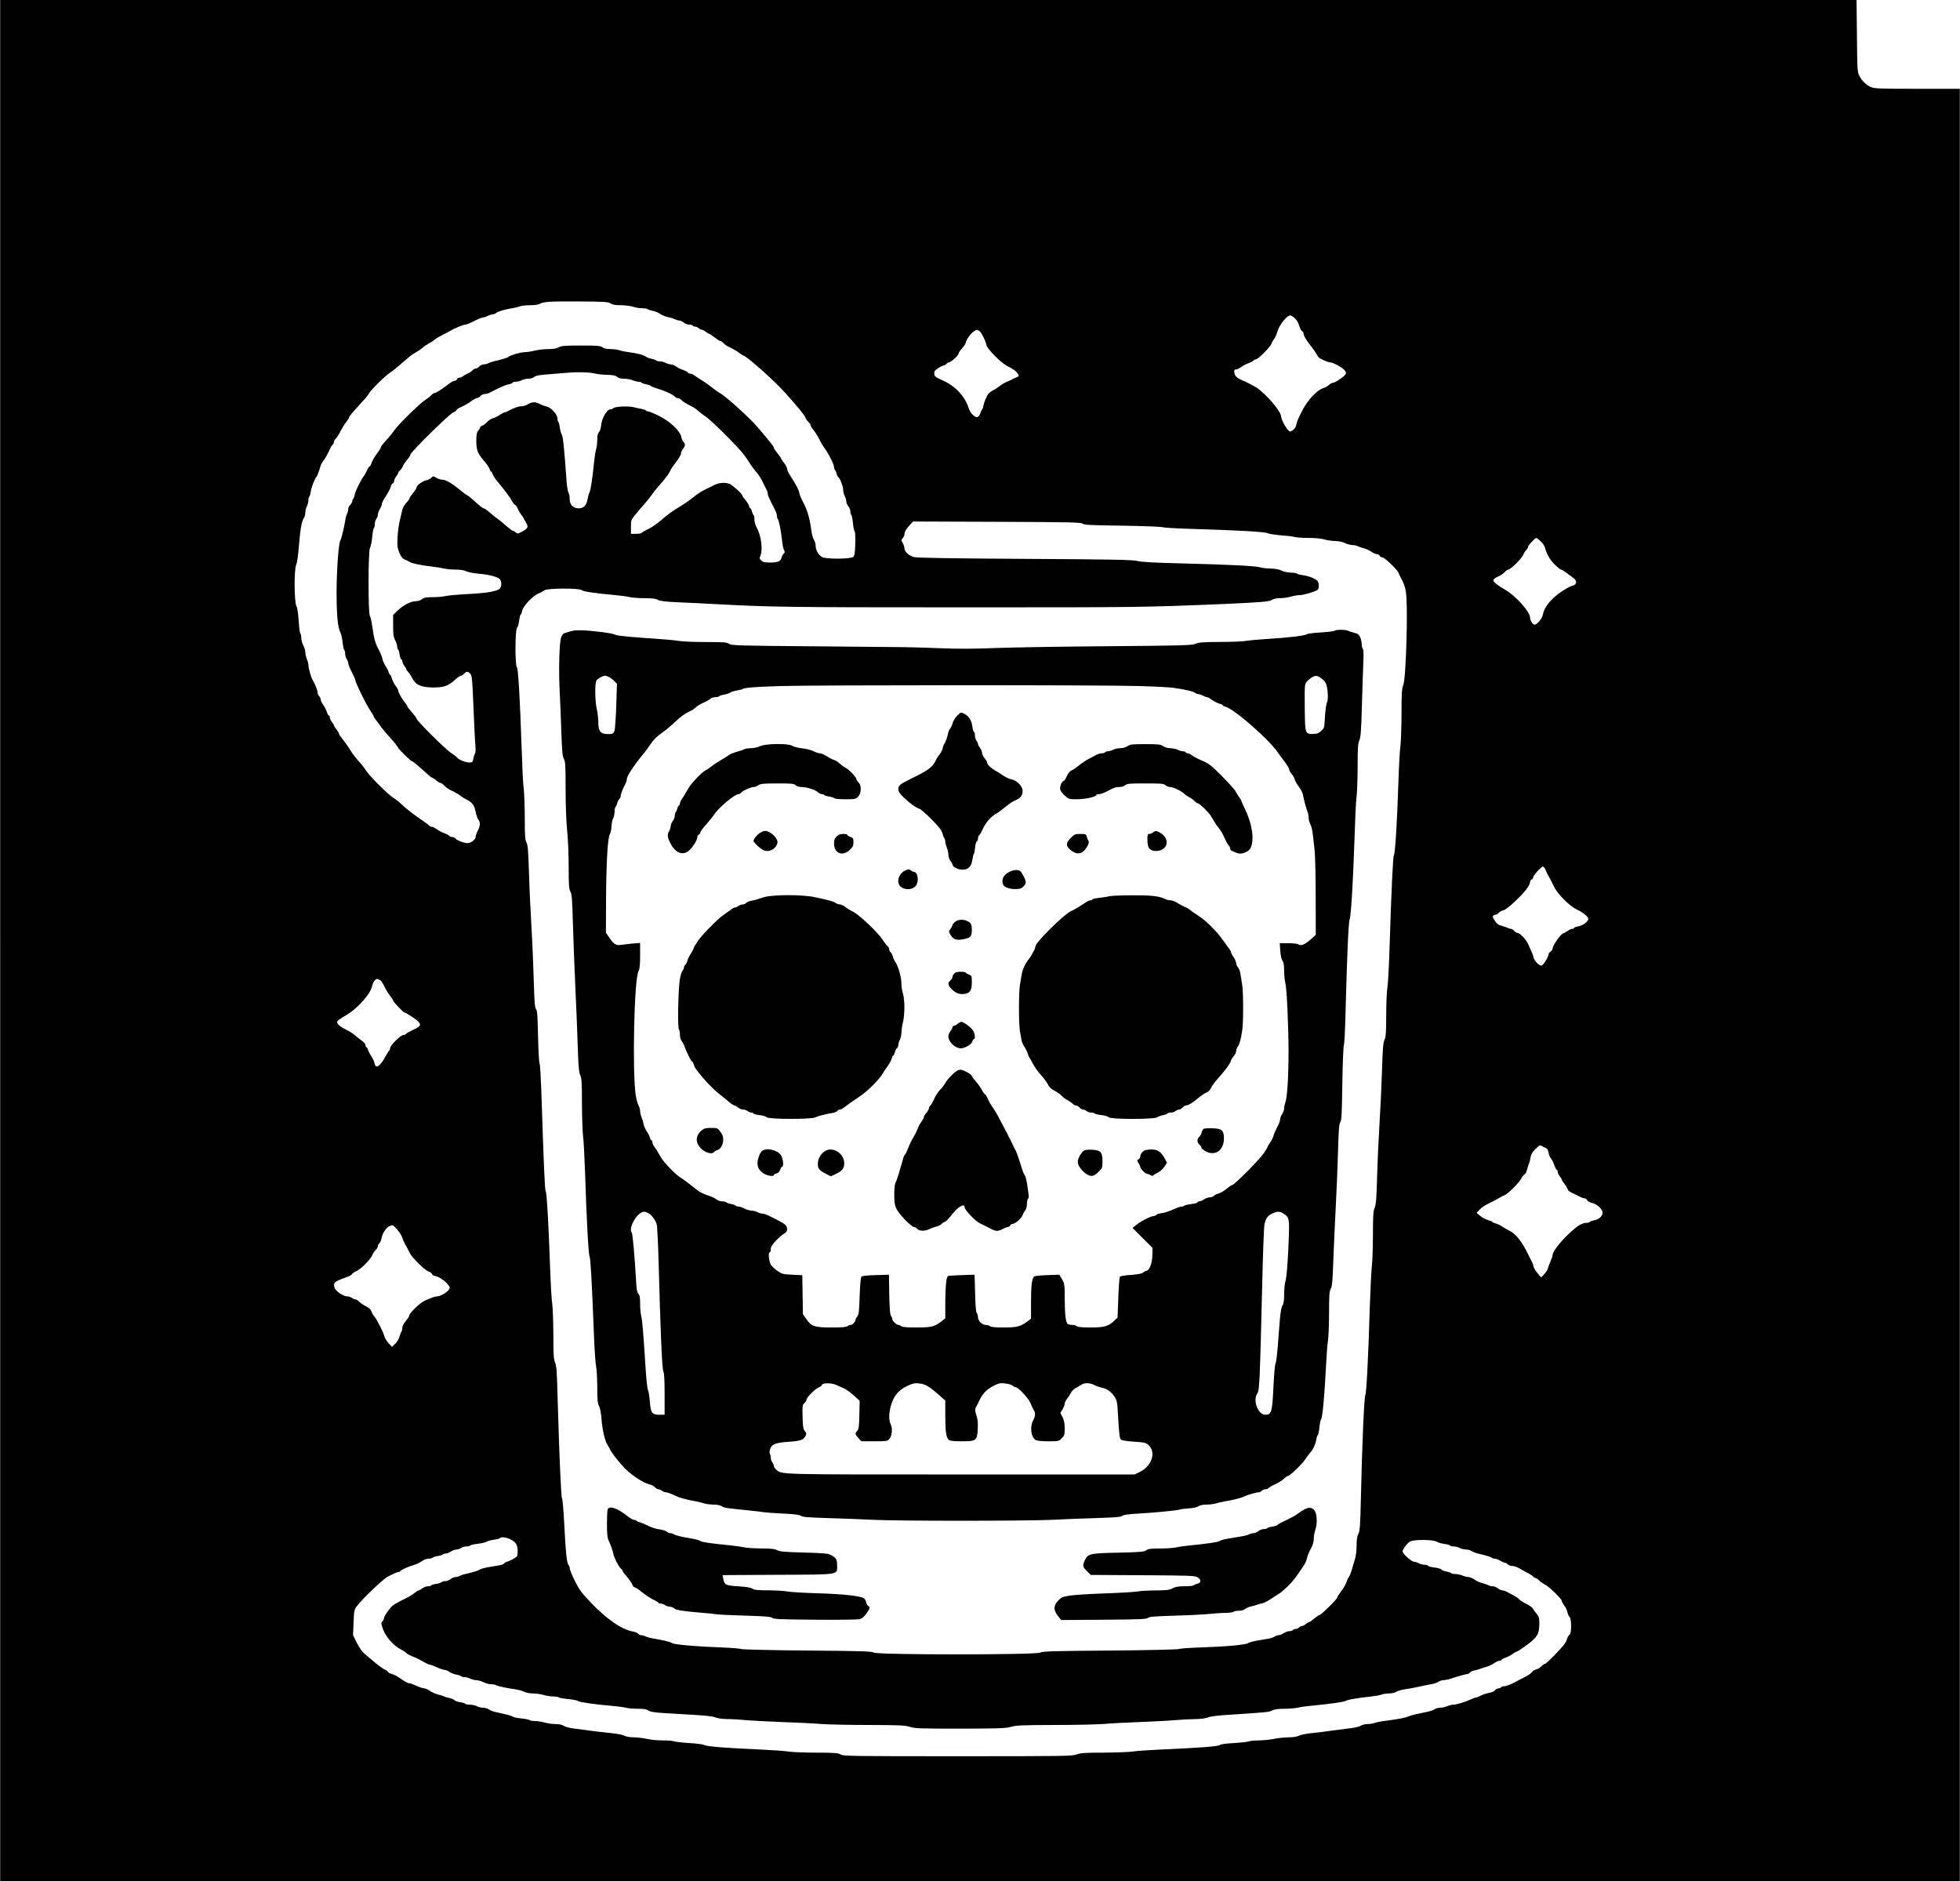 <?xml version="1.0" encoding="UTF-8" standalone="yes"?>
<svg version="1.0" xmlns="http://www.w3.org/2000/svg" width="1440pt" height="1382pt" viewBox="0 0 1920 1843" preserveAspectRatio="xMidYMid meet">
  <g transform="translate(0,1843) scale(0.1,-0.1)" fill="#000000" stroke="none">
    <path d="M0 9215 l0 -9215 9600 0 9600 0 0 8780 0 8780 -415 0 c-353 0 -421 2
-453 16 -47 19 -88 58 -115 109 -21 38 -22 55 -25 393 l-4 352 -9094 0 -9094
0 0 -9215z m5980 6243 c18 -13 44 -18 101 -18 42 0 95 -7 119 -15 23 -8 64
-15 91 -15 26 0 50 -4 53 -9 3 -4 23 -11 45 -15 22 -3 57 -17 77 -31 20 -13
52 -27 73 -31 20 -3 50 -12 68 -20 17 -8 39 -14 48 -14 9 0 28 -9 42 -20 14
-11 38 -20 54 -20 15 0 31 -4 34 -10 3 -5 15 -10 25 -10 10 0 25 -7 34 -15 8
-8 21 -15 29 -15 8 0 26 -9 40 -20 14 -11 29 -20 34 -20 4 0 28 -16 52 -35 24
-19 49 -35 56 -35 6 0 20 -9 31 -21 10 -11 32 -27 49 -35 57 -28 90 -47 108
-63 11 -9 30 -20 43 -26 46 -19 301 -247 403 -361 132 -147 186 -213 198 -241
6 -15 21 -37 32 -47 12 -11 21 -25 21 -32 0 -7 13 -28 28 -46 16 -18 39 -55
53 -83 13 -27 35 -66 49 -85 43 -57 100 -169 100 -195 0 -13 4 -26 9 -30 5 -3
12 -19 16 -35 4 -16 12 -33 19 -37 16 -11 46 -92 46 -128 1 -17 7 -41 15 -55
8 -14 14 -37 15 -51 0 -14 9 -36 20 -49 11 -13 20 -36 20 -51 0 -15 4 -30 9
-33 4 -3 12 -38 16 -78 3 -40 11 -78 17 -85 6 -7 8 -58 6 -122 -2 -85 -7 -114
-19 -126 -23 -23 -277 -24 -310 -1 -34 24 -59 68 -59 106 0 20 -7 46 -16 59
-9 13 -20 51 -25 85 -16 123 -39 205 -79 280 -22 42 -40 85 -40 95 0 21 -37
93 -86 166 -19 29 -34 61 -34 72 0 11 -13 37 -30 58 -16 21 -30 41 -30 45 0 5
-16 27 -35 50 -19 23 -35 47 -35 54 0 12 -32 52 -158 200 -80 94 -316 307
-372 336 -14 7 -48 32 -76 54 -29 23 -65 49 -80 58 -41 25 -65 40 -93 61 -13
9 -32 17 -42 17 -11 0 -19 4 -19 9 0 5 -20 16 -45 25 -25 8 -57 24 -72 35 -14
12 -37 21 -52 21 -14 1 -37 7 -51 15 -14 8 -39 14 -57 15 -17 0 -34 4 -37 9
-3 5 -23 12 -43 16 -21 4 -45 12 -53 19 -20 17 -91 36 -170 46 -36 4 -78 13
-93 19 -16 6 -54 11 -85 11 -39 0 -66 6 -82 18 -22 15 -50 17 -210 17 -157 0
-190 -3 -217 -17 -22 -13 -54 -18 -105 -18 -41 0 -100 -7 -131 -15 -32 -8 -77
-15 -100 -15 -42 -1 -134 -28 -159 -47 -13 -10 -69 -27 -138 -42 -19 -4 -45
-13 -57 -19 -12 -7 -33 -12 -46 -12 -13 0 -32 -9 -42 -20 -10 -11 -26 -20 -35
-20 -9 0 -25 -9 -35 -20 -10 -11 -27 -22 -39 -26 -11 -4 -32 -15 -45 -25 -13
-11 -32 -19 -41 -19 -10 0 -20 -7 -24 -15 -3 -8 -13 -15 -22 -15 -10 0 -33
-12 -53 -27 -71 -55 -131 -93 -144 -93 -8 0 -22 -10 -33 -21 -10 -12 -37 -33
-59 -47 -53 -33 -266 -243 -301 -295 -16 -23 -52 -68 -81 -99 -29 -31 -53 -62
-53 -69 0 -7 -17 -35 -39 -63 -21 -28 -44 -68 -51 -88 -6 -21 -16 -38 -21 -38
-5 0 -16 -17 -24 -37 -9 -21 -22 -44 -29 -53 -26 -29 -85 -148 -92 -184 -3
-20 -10 -39 -15 -42 -5 -3 -9 -13 -9 -23 0 -10 -9 -26 -20 -36 -11 -10 -20
-29 -20 -42 0 -13 -5 -34 -11 -45 -6 -11 -15 -44 -19 -72 -13 -76 -36 -171
-46 -187 -18 -29 -37 -282 -38 -504 0 -232 11 -354 39 -405 7 -14 16 -55 20
-93 4 -37 11 -70 16 -73 5 -3 9 -20 9 -38 0 -18 7 -41 15 -52 8 -10 15 -29 15
-41 0 -12 16 -52 35 -87 19 -36 35 -72 35 -80 0 -23 105 -237 145 -295 19 -28
35 -55 35 -60 0 -6 13 -25 28 -43 15 -18 35 -45 44 -59 9 -14 45 -57 81 -97
36 -39 73 -84 81 -100 16 -30 131 -142 146 -142 6 0 49 -36 97 -80 48 -44 91
-80 96 -80 5 0 22 -11 39 -25 16 -14 35 -25 42 -25 7 0 23 -12 37 -26 13 -15
42 -35 64 -46 51 -24 78 -40 100 -58 10 -8 36 -24 58 -35 53 -26 74 -57 87
-124 6 -30 17 -62 25 -71 21 -23 19 -63 -5 -107 -11 -21 -20 -46 -20 -56 0
-30 -45 -67 -82 -67 -35 0 -111 31 -122 49 -4 6 -16 11 -26 11 -10 0 -25 6
-32 13 -7 8 -30 19 -49 26 -20 6 -51 23 -69 36 -19 14 -42 25 -51 25 -10 0
-21 5 -24 10 -4 6 -30 26 -58 45 -95 65 -162 116 -207 159 -25 24 -63 55 -85
68 -54 34 -238 216 -271 270 -15 24 -47 66 -73 93 -25 28 -54 64 -64 80 -27
46 -59 92 -94 136 -18 23 -33 45 -33 51 0 5 -11 24 -25 42 -14 18 -25 36 -25
40 0 4 -9 19 -20 33 -11 14 -20 34 -20 44 0 11 -4 19 -9 19 -5 0 -15 17 -21
38 -7 20 -23 51 -36 69 -13 17 -24 40 -24 51 0 11 -7 25 -15 32 -8 7 -15 23
-15 35 0 22 -27 89 -49 125 -15 23 -41 116 -41 143 0 14 -7 41 -15 60 -8 20
-15 50 -15 67 0 16 -9 47 -20 67 -11 21 -20 54 -20 75 0 20 -4 39 -9 42 -5 3
-12 59 -16 123 -5 76 -13 129 -23 148 -21 40 -23 354 -2 400 8 17 20 95 26
175 15 181 28 253 48 282 9 12 16 38 16 58 1 19 7 46 15 60 8 14 14 39 15 57
0 17 4 34 9 37 4 3 11 27 15 53 5 41 39 126 56 143 8 8 31 72 37 100 3 14 18
41 33 60 15 20 38 59 50 88 12 28 28 57 36 63 8 6 14 19 14 29 0 9 9 25 19 34
11 10 31 42 45 71 15 29 40 70 56 90 17 21 30 43 30 49 0 7 43 58 95 114 52
56 95 106 95 111 0 18 151 170 203 205 29 19 86 65 128 103 42 37 91 77 110
88 18 11 41 25 51 31 10 6 29 20 41 31 12 12 38 28 57 38 19 10 45 26 56 37
12 11 48 32 80 48 33 16 66 34 74 39 33 21 130 61 148 61 11 0 49 16 86 35 37
19 76 35 86 35 10 0 31 7 46 15 16 8 38 15 48 15 11 0 27 6 35 14 18 15 81 34
156 46 28 4 63 13 78 19 16 6 60 11 98 11 39 0 80 5 92 12 43 23 95 26 382 25
258 -2 293 -4 315 -19z m6707 -148 c18 -17 35 -49 42 -74 6 -24 18 -46 26 -50
8 -3 15 -13 15 -23 0 -22 29 -71 79 -132 20 -25 43 -59 51 -75 8 -16 22 -33
30 -37 45 -23 85 -39 101 -39 26 0 111 -45 138 -74 16 -17 20 -29 14 -41 -13
-23 -103 -85 -125 -85 -10 0 -28 -10 -39 -21 -12 -12 -36 -25 -55 -31 -55 -15
-143 -105 -195 -199 -47 -87 -63 -125 -73 -170 -3 -15 -17 -34 -32 -44 -24
-16 -27 -16 -44 0 -25 23 -70 109 -70 135 0 51 -155 230 -246 286 -39 23 -106
57 -134 68 -49 19 -75 44 -78 74 -3 26 0 32 15 32 11 0 34 11 53 25 18 13 49
30 69 36 19 7 42 18 49 26 7 7 20 13 27 13 19 0 141 123 150 151 4 13 16 35
27 48 10 13 26 49 34 79 18 60 92 152 123 152 10 0 31 -14 48 -30z m-3096
-121 c20 -10 62 -92 73 -142 8 -36 137 -167 195 -198 78 -42 86 -48 104 -70
23 -29 22 -35 -10 -48 -16 -6 -35 -15 -43 -20 -8 -5 -30 -15 -49 -22 -18 -7
-47 -24 -64 -38 -17 -14 -49 -35 -71 -46 -24 -12 -47 -32 -55 -50 -8 -16 -17
-37 -21 -45 -4 -9 -11 -31 -15 -50 -4 -19 -10 -37 -14 -40 -3 -3 -11 -18 -16
-34 -17 -48 -39 -55 -74 -22 -17 16 -35 45 -41 65 -37 118 -130 218 -255 274
-71 32 -80 39 -83 64 -2 24 4 33 38 56 23 15 48 27 55 27 7 0 18 7 25 15 7 8
19 15 26 15 19 0 94 69 94 86 0 8 16 31 35 53 19 21 35 45 35 53 0 23 50 93
79 111 31 20 28 19 52 6z m-3761 -419 c19 -5 71 -11 116 -12 61 -2 85 -7 98
-20 12 -12 33 -18 67 -18 27 0 66 -7 86 -15 19 -8 46 -15 59 -15 12 0 25 -4
28 -9 4 -5 24 -12 46 -16 22 -4 42 -11 45 -16 4 -5 31 -16 61 -25 71 -20 158
-60 174 -79 7 -8 20 -15 30 -15 10 0 23 -7 31 -16 11 -14 43 -34 118 -73 14
-7 40 -26 56 -41 17 -15 50 -41 75 -57 25 -17 114 -100 197 -184 139 -140 175
-183 238 -284 11 -18 35 -49 54 -70 19 -22 45 -62 58 -89 13 -28 30 -62 38
-76 8 -14 15 -33 15 -43 0 -9 4 -25 9 -35 5 -9 12 -24 15 -32 3 -8 10 -22 14
-30 35 -63 52 -102 52 -122 0 -13 4 -28 9 -33 11 -12 30 -107 41 -206 4 -42
13 -86 20 -98 9 -18 9 -25 -3 -34 -8 -7 -17 -24 -21 -39 -9 -38 -36 -49 -113
-49 -53 0 -70 4 -86 20 -18 17 -19 24 -9 46 26 56 8 199 -34 272 -14 25 -24
58 -24 82 0 22 -4 42 -9 46 -5 3 -12 19 -16 35 -4 17 -10 30 -15 30 -4 0 -11
11 -14 25 -3 13 -20 40 -36 59 -17 18 -30 38 -30 43 0 16 -96 102 -125 113
-44 17 -107 11 -155 -15 -25 -13 -67 -34 -95 -47 -27 -14 -71 -42 -97 -64 -25
-21 -68 -52 -94 -69 -99 -62 -113 -70 -140 -90 -16 -11 -58 -45 -94 -76 -36
-31 -91 -69 -122 -83 -32 -15 -60 -31 -63 -37 -4 -5 -28 -9 -56 -9 l-49 0 0
68 c0 65 1 68 49 127 27 33 69 83 94 110 24 28 52 64 63 80 10 17 50 66 89
110 39 44 78 95 85 114 8 19 36 61 62 94 26 33 48 70 48 82 0 12 9 34 20 48
24 30 25 50 5 67 -8 7 -17 28 -21 47 -11 61 -109 154 -218 208 -50 25 -99 45
-108 45 -9 0 -19 4 -22 9 -3 5 -20 11 -38 14 -18 3 -53 10 -78 17 -52 14 -186
8 -203 -9 -6 -6 -18 -11 -27 -11 -36 0 -86 -87 -93 -162 -2 -26 -12 -54 -21
-63 -11 -11 -16 -34 -16 -73 0 -32 -5 -73 -11 -92 -6 -19 -15 -75 -20 -125
-15 -156 -34 -279 -45 -300 -7 -11 -15 -40 -19 -65 -10 -61 -38 -90 -87 -90
-54 0 -88 35 -88 90 0 23 -5 51 -12 63 -7 12 -16 69 -20 127 -19 283 -34 428
-45 441 -6 8 -15 38 -19 67 -4 29 -11 55 -15 58 -5 3 -9 18 -9 35 0 38 -60
105 -103 115 -18 4 -48 15 -67 25 -45 24 -77 24 -118 -1 -18 -11 -46 -20 -63
-20 -30 0 -73 -15 -131 -46 -14 -8 -31 -14 -37 -14 -5 0 -27 -12 -48 -26 -21
-14 -50 -28 -65 -31 -14 -3 -41 -20 -59 -39 -18 -19 -39 -34 -46 -34 -8 0 -16
-8 -20 -17 -3 -10 -13 -26 -22 -37 -12 -13 -16 -39 -16 -100 1 -90 13 -120 87
-205 21 -24 41 -55 44 -68 4 -13 10 -23 14 -23 4 0 10 -10 14 -23 3 -12 24
-46 48 -74 82 -100 126 -158 142 -191 9 -18 23 -35 31 -38 7 -3 19 -20 26 -37
7 -18 20 -41 29 -52 10 -11 25 -33 33 -50 9 -16 21 -40 28 -52 15 -28 2 -46
-54 -74 -35 -19 -40 -19 -56 -5 -10 9 -22 16 -28 16 -6 0 -35 22 -65 48 -29
27 -69 59 -88 72 -19 13 -54 41 -77 62 -24 21 -48 38 -56 38 -7 0 -45 29 -84
65 -39 36 -75 65 -80 65 -4 0 -34 22 -65 48 -80 66 -141 102 -174 102 -16 0
-43 9 -61 19 -30 19 -32 19 -48 1 -9 -10 -30 -21 -47 -24 -37 -7 -98 -51 -98
-71 0 -7 -16 -32 -35 -55 -19 -23 -35 -47 -35 -53 0 -6 -14 -26 -31 -43 -17
-18 -35 -50 -40 -71 -4 -21 -16 -69 -25 -108 -9 -38 -19 -112 -21 -163 -4 -80
-1 -101 18 -147 17 -41 30 -57 53 -66 17 -7 37 -17 45 -23 18 -14 113 -34 216
-46 44 -5 98 -13 120 -19 22 -6 74 -11 115 -11 49 0 85 -6 105 -16 17 -9 70
-20 120 -24 108 -9 194 -32 212 -56 17 -23 17 -65 0 -88 -20 -28 -130 -47
-322 -56 -93 -5 -188 -14 -210 -19 -22 -6 -78 -11 -123 -11 -68 0 -89 -4 -109
-20 -15 -12 -41 -20 -63 -20 -47 0 -123 -40 -177 -93 l-43 -41 0 -106 c0 -86
4 -112 20 -143 11 -20 20 -48 20 -61 0 -14 4 -27 9 -30 5 -3 12 -26 15 -51 4
-25 11 -45 17 -45 5 0 9 -8 9 -19 0 -10 9 -30 20 -44 11 -14 20 -30 20 -35 0
-5 7 -15 16 -23 8 -7 27 -35 40 -61 35 -69 87 -92 209 -93 104 0 145 15 212
76 24 22 49 39 56 39 8 0 22 9 32 20 23 25 37 25 61 -1 17 -19 20 -50 31 -328
7 -168 15 -337 19 -374 3 -38 2 -73 -4 -80 -5 -7 -12 -29 -16 -49 -6 -35 -9
-38 -42 -38 -35 0 -107 30 -119 50 -3 6 -30 25 -58 44 -54 35 -337 316 -337
335 0 5 -20 33 -45 61 -25 28 -45 55 -45 60 0 4 -12 23 -26 40 -29 34 -64 97
-64 115 0 6 -11 27 -25 45 -14 19 -31 52 -37 72 -6 21 -14 38 -18 38 -5 0 -11
11 -14 25 -3 13 -17 41 -31 61 -13 20 -28 52 -31 73 -4 20 -20 59 -35 86 -33
59 -47 109 -63 225 -6 47 -17 95 -24 107 -18 33 -17 641 2 668 7 11 17 57 21
103 4 45 11 85 16 88 5 3 9 20 9 38 0 18 7 41 15 52 8 10 15 29 15 41 0 13 9
37 20 55 11 18 20 41 20 52 0 10 18 46 41 79 22 34 43 74 46 89 3 14 11 29 19
32 8 3 14 14 14 24 0 11 9 31 20 45 11 14 20 29 20 35 0 5 9 17 20 27 11 10
22 27 26 39 4 11 22 39 40 60 19 22 34 46 34 54 0 21 380 396 418 411 17 7 32
18 32 23 0 5 19 18 43 29 49 23 71 36 114 67 17 12 38 22 45 22 8 0 23 9 33
20 10 11 29 20 43 20 13 0 36 6 50 14 97 50 154 76 186 81 20 4 36 11 36 16 0
5 15 9 33 9 17 1 43 7 57 15 14 8 43 14 64 15 23 0 47 7 58 17 15 13 49 19
141 26 67 5 156 12 197 16 88 8 211 4 260 -9z m4775 -1470 c15 -13 80 -16 394
-20 207 -3 382 -10 390 -15 8 -4 130 -12 270 -16 474 -14 734 -29 761 -43 14
-7 71 -16 126 -20 56 -4 117 -11 135 -16 19 -6 82 -10 140 -10 65 0 125 -6
155 -15 27 -8 74 -15 104 -15 33 -1 71 -8 95 -20 22 -11 55 -19 73 -20 18 0
40 -4 50 -10 9 -5 36 -14 58 -20 23 -5 58 -21 78 -35 20 -14 46 -25 57 -25 11
0 22 -7 25 -15 4 -8 15 -15 25 -15 22 0 144 -116 159 -151 5 -13 14 -31 18
-39 34 -61 46 -93 55 -150 22 -142 1 -849 -26 -912 -14 -31 -17 -77 -17 -280
-1 -134 -5 -277 -11 -318 -6 -41 -15 -205 -20 -365 -12 -376 -31 -686 -44
-705 -9 -14 -24 -322 -44 -955 -5 -154 -14 -309 -20 -345 -6 -36 -11 -156 -11
-268 0 -166 -3 -209 -17 -240 -13 -29 -18 -89 -24 -292 -4 -140 -15 -372 -24
-515 -9 -143 -20 -381 -24 -530 -6 -218 -11 -277 -24 -307 -14 -31 -17 -76
-17 -270 -1 -128 -5 -267 -11 -308 -5 -41 -14 -221 -20 -400 -14 -486 -33
-843 -44 -860 -11 -16 -32 -501 -43 -1005 -6 -275 -10 -325 -25 -352 -12 -23
-17 -55 -17 -111 0 -44 -6 -102 -14 -128 -8 -27 -22 -76 -32 -109 -9 -33 -23
-67 -31 -76 -8 -9 -18 -32 -23 -50 -6 -19 -28 -58 -50 -87 -22 -29 -40 -57
-40 -63 0 -14 -156 -169 -170 -169 -7 0 -30 -16 -53 -35 -22 -19 -45 -35 -50
-35 -5 0 -20 -9 -34 -20 -14 -11 -32 -20 -40 -20 -8 0 -21 -7 -29 -15 -9 -8
-24 -15 -34 -15 -10 0 -22 -4 -25 -10 -3 -5 -18 -10 -33 -10 -15 0 -40 -9 -57
-20 -16 -11 -39 -20 -50 -20 -11 0 -29 -6 -40 -14 -11 -7 -36 -16 -55 -19 -19
-4 -69 -12 -111 -19 -42 -7 -82 -18 -90 -24 -20 -17 -210 -35 -455 -43 -115
-4 -217 -11 -225 -16 -8 -5 -311 -12 -674 -15 -562 -4 -664 -7 -685 -20 -38
-23 -1592 -23 -1630 0 -21 13 -120 16 -655 20 -347 3 -637 10 -645 15 -8 5
-100 12 -205 16 -244 9 -456 28 -474 43 -14 11 -85 28 -187 45 -28 5 -61 14
-72 20 -11 6 -29 11 -40 11 -11 0 -25 7 -32 15 -7 8 -28 17 -49 21 -108 18
-259 121 -415 285 -91 96 -113 126 -156 213 -28 56 -50 111 -50 122 0 11 -5
25 -11 31 -17 17 -29 128 -42 398 -7 132 -16 247 -22 255 -10 15 -27 420 -44
1005 -6 237 -11 297 -24 327 -14 31 -17 75 -17 270 -1 128 -5 265 -11 303 -6
39 -15 187 -20 330 -15 435 -33 759 -44 775 -9 14 -18 215 -43 985 -5 138 -12
257 -17 265 -5 8 -12 128 -15 266 -4 202 -8 254 -20 269 -12 14 -16 70 -22
279 -4 144 -14 383 -23 531 -9 149 -20 387 -24 530 -7 212 -11 266 -24 290
-14 25 -17 65 -17 245 -1 118 -5 249 -11 290 -6 41 -14 208 -19 370 -17 502
-34 798 -47 812 -20 19 -18 371 1 387 8 7 17 39 21 71 4 33 11 60 15 60 4 0
11 16 14 35 9 47 103 148 159 170 23 9 50 24 59 32 24 21 340 23 365 2 16 -14
130 -31 328 -49 55 -5 118 -13 140 -19 22 -6 87 -11 145 -11 78 0 113 -4 135
-17 23 -12 73 -18 210 -24 99 -4 266 -12 370 -18 514 -28 705 -31 2390 -31
1760 0 1788 0 2595 34 341 15 426 22 450 39 16 11 44 17 81 17 31 0 78 7 105
15 27 8 66 15 87 15 39 0 152 34 175 52 18 15 15 72 -5 90 -29 25 -85 46 -140
53 -29 4 -55 11 -59 16 -3 5 -29 9 -57 9 -30 1 -69 9 -92 20 -27 13 -62 19
-105 20 -36 0 -81 5 -100 11 -48 15 -284 27 -755 39 -291 7 -414 14 -450 24
-41 12 -235 16 -1100 21 -723 4 -1062 10 -1090 17 -51 14 -95 54 -95 86 0 13
-8 37 -17 53 -16 26 -16 29 0 47 9 10 17 26 17 36 0 25 18 56 54 94 l31 33
821 -3 c712 -3 823 -5 839 -18z m4489 -173 c19 -18 38 -46 42 -63 16 -63 49
-120 96 -166 27 -26 55 -48 61 -48 7 0 31 -15 54 -33 23 -17 54 -40 68 -50 35
-25 34 -63 -2 -72 -49 -12 -157 -83 -209 -137 -54 -56 -80 -99 -90 -153 -6
-35 -57 -95 -80 -95 -17 0 -44 39 -44 66 0 61 -140 217 -249 279 -70 40 -111
73 -111 91 0 9 19 24 43 34 23 10 53 30 67 44 13 15 29 26 36 26 21 0 130 107
145 142 7 18 21 40 31 50 10 10 18 24 18 31 0 14 68 87 81 87 4 0 23 -15 43
-33z m45 -3214 c6 -16 15 -35 19 -43 26 -45 44 -80 67 -128 34 -72 154 -191
225 -224 60 -27 110 -69 110 -91 0 -25 -54 -65 -97 -72 -24 -4 -43 -11 -43
-16 0 -5 -8 -9 -19 -9 -10 0 -30 -9 -44 -20 -14 -11 -30 -20 -35 -20 -25 0
-112 -119 -112 -154 0 -9 -9 -21 -20 -28 -11 -7 -20 -19 -20 -27 0 -27 -53
-111 -70 -111 -24 0 -69 48 -76 79 -5 26 -10 38 -54 133 -22 48 -80 108 -104
108 -7 0 -21 9 -31 20 -10 11 -24 20 -32 20 -7 0 -21 4 -31 9 -9 5 -36 14 -60
21 -32 8 -49 20 -69 51 -22 34 -24 42 -12 50 8 5 19 9 25 9 6 0 19 8 28 19 9
10 30 21 46 24 18 4 65 41 125 99 89 85 135 146 135 182 0 7 7 16 15 20 8 3
15 12 15 21 0 19 78 105 95 105 7 0 18 -12 24 -27z m-11418 -1084 c11 -5 30
-33 43 -62 13 -29 37 -69 55 -91 17 -21 31 -43 31 -48 0 -13 101 -118 113
-118 15 0 120 -70 138 -93 25 -30 14 -45 -56 -76 -34 -16 -65 -34 -69 -40 -4
-6 -16 -11 -27 -11 -26 0 -129 -103 -129 -129 0 -11 -4 -22 -10 -26 -5 -3 -24
-33 -42 -66 -31 -60 -68 -96 -86 -85 -5 3 -12 18 -15 33 -3 16 -17 45 -31 66
-14 21 -29 49 -32 62 -3 14 -10 25 -15 25 -5 0 -9 9 -9 19 0 11 -15 30 -32 42
-18 13 -50 37 -70 55 -20 18 -61 44 -91 58 -61 29 -92 59 -84 80 3 8 36 31 72
52 121 67 252 211 270 296 7 34 31 68 47 68 5 0 18 -5 29 -11z m11392 -1631
c12 -6 29 -14 37 -18 8 -4 18 -24 21 -44 3 -20 13 -44 22 -54 10 -10 24 -40
33 -65 9 -26 20 -47 25 -47 5 0 9 -8 9 -19 0 -10 9 -30 20 -44 11 -14 20 -29
20 -34 0 -4 14 -26 30 -47 17 -22 30 -45 30 -52 0 -7 21 -22 48 -34 26 -12 59
-28 74 -36 14 -8 33 -14 42 -14 8 0 20 -8 25 -19 6 -10 25 -21 43 -25 49 -9
108 -61 108 -95 0 -35 -35 -67 -83 -76 -20 -4 -40 -11 -43 -16 -3 -5 -16 -9
-30 -9 -47 0 -93 -29 -180 -112 -87 -83 -154 -172 -154 -204 0 -9 -9 -35 -19
-58 -11 -23 -22 -53 -25 -67 -3 -15 -20 -42 -37 -60 l-31 -34 -34 40 c-19 22
-37 51 -40 65 -7 29 -10 39 -23 60 -4 8 -18 35 -30 60 -60 126 -122 204 -189
236 -18 8 -49 26 -68 39 -19 13 -48 26 -64 30 -17 4 -30 10 -30 14 0 4 -19 12
-42 18 -24 7 -59 25 -78 42 l-35 29 30 32 c17 18 53 43 80 55 28 13 64 32 80
41 17 9 37 21 45 26 8 4 25 13 38 18 36 15 142 121 163 161 10 20 25 39 33 42
8 3 20 25 26 49 6 24 15 52 20 63 5 11 12 38 15 60 5 28 18 51 46 77 45 43 42
42 72 26z m-11225 -812 c22 -24 45 -59 50 -77 6 -19 21 -54 36 -79 14 -25 32
-60 40 -77 20 -43 150 -171 182 -179 13 -3 29 -15 35 -25 5 -11 16 -19 25 -19
28 0 91 -39 123 -75 29 -34 31 -39 18 -58 -18 -28 -85 -67 -114 -67 -12 0 -37
-6 -55 -14 -18 -8 -48 -20 -66 -27 -38 -14 -152 -121 -152 -143 0 -8 -16 -33
-35 -56 -21 -25 -35 -53 -35 -69 0 -15 -4 -31 -8 -36 -5 -6 -14 -28 -20 -50
-6 -23 -25 -54 -42 -70 l-31 -30 -34 37 c-19 20 -37 50 -40 65 -7 35 -74 168
-98 194 -10 11 -23 33 -29 50 -7 21 -24 37 -57 53 -25 13 -55 33 -65 45 -11
12 -26 21 -35 21 -9 0 -25 7 -35 15 -11 8 -32 15 -46 15 -39 0 -116 53 -124
85 -13 53 -9 57 138 111 17 6 32 17 34 23 2 6 19 18 38 26 44 18 141 114 159
157 7 19 23 42 34 52 12 11 21 27 21 36 0 10 7 23 15 30 8 7 18 28 21 48 9 49
41 99 72 116 38 20 35 21 80 -28z m1110 -3036 c55 -27 72 -54 72 -116 0 -52
-1 -53 -46 -78 -26 -14 -52 -26 -59 -26 -7 0 -18 -6 -24 -14 -6 -8 -26 -16
-44 -20 -18 -3 -66 -11 -108 -18 -42 -7 -82 -18 -90 -24 -14 -11 -69 -28 -139
-43 -19 -4 -45 -13 -57 -19 -12 -7 -31 -12 -43 -12 -12 0 -33 -9 -47 -20 -14
-11 -38 -20 -54 -20 -15 0 -30 -4 -34 -9 -3 -6 -26 -13 -50 -17 -25 -3 -48
-10 -51 -15 -3 -5 -18 -9 -33 -9 -16 0 -40 -9 -54 -20 -14 -11 -30 -20 -35
-20 -6 0 -23 -11 -39 -23 -29 -24 -46 -35 -143 -82 -30 -15 -66 -37 -79 -49
-32 -29 -81 -101 -81 -120 0 -8 -7 -22 -16 -30 -14 -14 -13 -22 7 -77 27 -74
102 -160 169 -194 25 -13 52 -30 58 -38 10 -12 39 -26 102 -51 8 -3 38 -19 65
-35 28 -16 57 -30 67 -30 9 -1 40 -12 70 -26 29 -14 63 -25 74 -25 12 0 32 -8
45 -19 13 -10 43 -22 66 -26 24 -4 45 -11 49 -16 3 -5 18 -9 33 -9 16 0 42 -7
57 -15 16 -8 43 -15 59 -15 17 0 48 -9 70 -20 22 -11 56 -20 75 -20 20 0 40
-3 44 -7 9 -9 106 -31 191 -42 33 -5 74 -16 90 -25 17 -9 54 -16 85 -16 30 0
77 -7 104 -15 27 -8 71 -15 97 -15 26 0 50 -4 53 -9 3 -4 43 -12 88 -16 46 -4
89 -12 96 -18 16 -12 157 -33 317 -47 61 -5 128 -13 150 -19 22 -6 76 -11 120
-11 60 0 87 -4 105 -17 19 -13 57 -19 150 -25 69 -4 204 -12 300 -18 114 -7
186 -15 208 -25 20 -9 65 -15 115 -16 45 0 125 -5 177 -10 52 -5 212 -13 355
-19 143 -5 314 -13 380 -19 66 -5 278 -10 471 -10 305 -1 357 -3 405 -18 48
-16 102 -18 494 -18 385 1 447 3 500 18 51 15 110 17 425 18 201 0 419 5 485
10 66 6 226 14 355 19 129 5 287 13 350 19 63 5 152 10 197 10 50 1 95 7 115
16 21 9 93 19 193 25 384 25 410 27 440 44 21 11 56 16 120 16 50 0 108 5 130
11 22 6 83 14 135 19 188 18 315 36 335 48 22 12 119 29 240 41 44 5 93 13
108 20 16 6 50 11 75 11 28 0 57 7 71 16 13 9 51 20 85 25 33 4 93 15 131 24
39 9 93 20 122 25 29 4 62 15 75 24 12 9 34 16 48 16 14 0 45 6 70 14 82 27
152 46 165 46 7 0 18 6 24 14 7 8 27 18 44 21 18 3 41 10 52 14 11 5 40 14 65
21 25 7 59 23 77 36 17 13 41 24 52 24 12 0 21 4 21 9 0 5 17 15 38 21 20 7
51 23 69 36 17 13 37 24 43 24 6 0 51 30 100 66 102 77 120 107 120 209 0 56
-4 68 -28 97 -16 18 -31 40 -35 49 -3 9 -30 29 -60 44 -31 14 -63 36 -74 47
-10 11 -34 28 -53 37 -19 10 -48 26 -65 35 -16 9 -38 16 -48 16 -11 0 -30 9
-44 20 -14 11 -36 20 -49 20 -14 0 -32 4 -42 10 -9 5 -36 14 -58 20 -23 5 -58
21 -78 35 -20 14 -47 25 -60 25 -13 0 -40 7 -59 15 -20 8 -52 15 -71 15 -19 0
-37 4 -40 9 -3 4 -23 11 -44 15 -22 3 -45 12 -51 20 -6 7 -38 17 -71 20 -33 4
-60 11 -60 16 0 6 -15 10 -32 10 -18 1 -44 7 -58 15 -14 8 -35 14 -47 15 -26
0 -113 79 -113 101 0 19 42 77 71 96 30 22 229 22 262 0 12 -8 46 -18 75 -22
28 -4 54 -11 58 -16 3 -5 20 -9 37 -9 18 -1 43 -7 57 -15 14 -8 41 -14 60 -15
20 0 45 -7 56 -15 12 -8 39 -19 60 -24 22 -5 59 -15 84 -21 25 -6 49 -15 54
-21 6 -5 19 -9 30 -9 12 0 36 -9 54 -20 18 -11 39 -20 46 -20 7 0 19 -7 26
-15 7 -8 27 -15 44 -16 17 0 49 -11 71 -24 22 -13 59 -33 82 -45 23 -12 47
-28 54 -36 6 -8 17 -14 24 -14 6 0 20 -9 31 -21 10 -12 36 -30 57 -41 43 -21
167 -142 167 -162 0 -7 11 -27 25 -46 14 -18 28 -48 31 -66 3 -18 12 -38 20
-45 21 -17 20 -167 -1 -175 -8 -3 -20 -24 -25 -45 -8 -29 -37 -67 -107 -139
-52 -55 -101 -100 -107 -100 -7 0 -23 -11 -36 -24 -12 -14 -36 -28 -52 -31
-16 -4 -34 -16 -41 -27 -7 -11 -39 -33 -72 -49 -33 -16 -71 -36 -85 -44 -44
-25 -97 -45 -118 -45 -12 0 -24 -4 -27 -10 -3 -5 -14 -10 -24 -10 -10 0 -26
-8 -35 -19 -9 -10 -35 -22 -57 -25 -23 -4 -58 -15 -80 -26 -21 -11 -44 -20
-50 -20 -6 0 -30 -9 -53 -19 -54 -26 -139 -51 -169 -51 -14 0 -41 -7 -60 -15
-20 -8 -51 -15 -69 -15 -19 0 -44 -7 -56 -16 -12 -8 -43 -19 -70 -24 -97 -19
-168 -36 -192 -48 -24 -11 -82 -22 -230 -42 -36 -4 -78 -13 -93 -19 -16 -6
-47 -11 -70 -11 -24 0 -53 -7 -66 -16 -13 -9 -58 -20 -104 -25 -45 -5 -129
-16 -187 -24 -58 -9 -145 -20 -195 -24 -49 -5 -103 -16 -120 -25 -20 -10 -56
-16 -105 -16 -41 -1 -104 -7 -140 -15 -36 -8 -100 -14 -142 -15 -42 0 -88 -4
-101 -9 -14 -5 -80 -13 -148 -17 -78 -4 -130 -11 -139 -19 -15 -14 -187 -27
-590 -45 -107 -5 -226 -13 -265 -19 -38 -6 -167 -10 -286 -11 -182 0 -223 -3
-260 -17 -41 -17 -122 -18 -1164 -18 -1047 0 -1122 1 -1150 17 -26 15 -59 18
-240 18 -115 0 -239 5 -275 11 -36 6 -153 14 -260 19 -341 15 -534 30 -560 44
-14 8 -77 16 -149 20 -68 4 -134 12 -148 17 -13 5 -66 9 -116 9 -51 0 -119 7
-152 15 -33 8 -89 14 -125 15 -40 0 -77 6 -95 16 -16 9 -73 20 -125 25 -85 8
-168 18 -381 47 -37 5 -77 17 -90 26 -15 10 -44 16 -80 16 -31 0 -78 7 -105
15 -27 8 -70 15 -96 15 -26 0 -49 4 -52 9 -3 4 -38 12 -78 16 -40 3 -78 11
-85 17 -11 9 -44 18 -174 47 -20 4 -47 15 -60 24 -13 10 -39 17 -59 17 -19 1
-46 7 -60 15 -14 8 -44 14 -67 15 -23 0 -44 4 -47 9 -3 5 -26 12 -50 15 -24 4
-49 13 -56 20 -6 8 -27 17 -47 21 -19 3 -43 10 -52 15 -9 5 -37 14 -63 20 -26
7 -62 23 -80 36 -17 13 -42 24 -54 24 -12 0 -46 11 -76 25 -29 14 -62 25 -73
25 -11 0 -44 18 -74 40 -29 22 -70 44 -92 50 -21 6 -39 15 -39 20 0 5 -15 16
-32 24 -18 8 -62 39 -98 70 -36 30 -82 69 -102 86 -22 19 -52 62 -74 106 l-37
75 5 124 c5 118 6 126 34 162 52 70 263 270 301 287 21 10 50 24 65 32 14 7
33 14 42 14 9 0 16 4 16 8 0 10 80 46 135 61 22 6 56 22 75 36 20 15 47 25 66
25 18 0 35 4 39 9 3 6 26 13 50 17 25 3 48 10 51 15 3 5 15 9 27 9 12 0 36 9
52 20 17 11 42 20 56 20 14 0 34 7 45 15 10 8 33 15 51 15 17 0 34 4 38 9 3 5
36 13 73 17 37 4 76 13 87 20 11 7 44 16 73 20 29 4 55 11 58 15 9 15 59 10
102 -11z"/>
    <path d="M5580 12243 c-25 -8 -50 -16 -57 -18 -7 -2 -19 -19 -26 -37 -19 -44
-26 -326 -15 -533 5 -88 12 -266 16 -395 7 -191 11 -241 25 -265 15 -26 17
-66 17 -295 0 -158 6 -321 15 -405 8 -77 15 -237 15 -355 0 -183 3 -219 17
-245 14 -25 18 -75 24 -300 4 -148 15 -430 24 -625 9 -195 20 -463 24 -595 6
-189 11 -248 24 -277 14 -31 17 -77 17 -280 1 -134 5 -277 11 -318 6 -41 14
-208 20 -370 14 -446 33 -793 44 -810 9 -14 21 -223 44 -800 5 -129 14 -255
20 -280 6 -25 10 -114 11 -198 0 -124 3 -159 17 -185 10 -19 20 -69 24 -122 8
-110 33 -219 59 -260 10 -16 26 -43 34 -60 12 -26 101 -136 138 -172 80 -77
180 -141 252 -159 13 -3 32 -14 42 -25 9 -10 24 -19 33 -19 9 0 25 -7 35 -15
11 -8 29 -15 41 -15 12 0 46 -12 76 -27 50 -25 105 -41 219 -62 25 -5 61 -14
80 -20 19 -6 60 -11 90 -11 35 0 64 -6 79 -16 22 -16 52 -20 286 -43 55 -6
114 -13 130 -16 17 -3 100 -9 186 -13 115 -6 161 -11 174 -22 14 -12 69 -16
259 -22 133 -4 333 -11 446 -17 265 -13 1507 -12 1760 0 107 6 301 13 431 17
186 6 240 10 254 22 12 10 58 17 159 22 159 9 383 31 406 40 8 4 47 8 86 11
44 2 81 11 95 21 15 10 44 16 79 16 30 0 71 5 90 11 19 6 58 15 85 20 77 12
169 35 190 47 28 15 120 42 143 42 11 0 25 7 32 15 7 8 23 15 36 15 12 0 26 5
30 11 4 6 34 24 68 39 33 16 72 40 85 54 14 14 30 26 38 26 18 0 149 126 174
169 12 20 34 48 47 63 28 30 51 84 59 135 3 18 9 33 13 33 4 0 11 33 15 73 3
39 12 78 18 86 13 15 33 236 47 516 5 99 13 212 19 250 6 39 11 162 11 275 0
171 3 210 17 235 13 24 18 77 24 260 5 127 15 365 24 530 9 165 19 417 23 561
6 209 10 265 22 279 12 15 16 80 20 379 3 199 10 368 15 376 5 7 12 145 16
304 16 601 29 901 41 931 14 37 35 400 48 810 5 171 13 344 19 385 6 41 10
175 11 298 0 185 3 229 17 260 13 30 18 93 25 347 5 171 11 361 14 424 3 74 2
117 -5 124 -6 6 -11 26 -11 44 0 19 -6 49 -14 68 -12 28 -22 36 -58 45 -24 6
-51 15 -60 20 -22 13 -121 13 -134 1 -5 -5 -65 -13 -134 -17 -69 -3 -131 -12
-139 -18 -18 -14 -189 -34 -391 -46 -85 -5 -177 -14 -205 -19 -27 -5 -141 -10
-253 -10 -168 -1 -209 -4 -240 -18 -33 -15 -117 -18 -867 -24 -456 -3 -954
-12 -1105 -18 -199 -8 -349 -9 -545 -1 -148 5 -281 10 -295 9 -14 0 -34 0 -45
1 -11 0 -396 4 -855 8 -772 6 -837 8 -860 25 -21 15 -50 17 -225 17 -110 0
-229 5 -265 11 -36 6 -123 14 -195 19 -292 20 -411 31 -430 42 -23 14 -204 38
-320 43 -53 2 -95 -2 -125 -12z m388 -447 c15 -8 38 -26 51 -40 l24 -25 -7
-218 c-4 -120 -12 -230 -18 -245 -7 -20 -18 -28 -37 -29 -99 -5 -121 18 -121
124 -1 34 -7 89 -15 122 -17 70 -20 247 -4 276 10 20 61 48 87 49 7 0 25 -6
40 -14z m6973 -9 c19 -12 40 -35 47 -50 20 -41 27 -159 12 -188 -8 -13 -16
-75 -20 -138 -6 -112 -6 -114 -38 -142 -26 -24 -42 -29 -81 -29 -75 0 -76 2
-79 238 -2 113 -1 221 3 239 4 24 18 42 47 63 49 36 65 37 109 7z m-1786 -78
c154 -4 309 -12 345 -18 115 -17 184 -33 205 -47 11 -8 26 -14 35 -14 8 0 28
-7 44 -15 15 -8 34 -15 40 -15 7 0 28 -11 46 -25 19 -14 52 -31 72 -37 21 -6
38 -14 38 -18 0 -5 12 -11 26 -14 85 -22 426 -320 513 -449 9 -13 37 -52 64
-87 26 -34 47 -70 47 -80 0 -9 11 -29 24 -43 13 -14 27 -39 30 -54 4 -15 22
-48 41 -72 19 -24 37 -60 40 -80 7 -42 32 -136 46 -169 5 -13 9 -37 9 -55 0
-18 8 -45 17 -62 9 -16 20 -61 24 -100 4 -38 12 -110 18 -160 5 -49 10 -255
10 -457 l1 -366 -52 -47 c-59 -51 -92 -64 -119 -46 -10 6 -55 11 -100 11 l-82
0 5 -74 c3 -45 11 -82 21 -97 12 -17 17 -45 17 -99 0 -41 5 -93 11 -115 15
-61 31 -401 32 -675 0 -257 -13 -456 -32 -503 -6 -16 -11 -40 -11 -55 0 -15
-9 -40 -20 -57 -11 -16 -20 -41 -20 -54 0 -13 -13 -47 -29 -75 -15 -28 -31
-65 -35 -82 -4 -17 -18 -46 -32 -65 -13 -18 -24 -36 -24 -40 0 -4 -17 -34 -39
-66 -41 -62 -291 -313 -311 -313 -6 0 -30 -16 -53 -35 -23 -20 -58 -41 -79
-47 -21 -6 -43 -17 -49 -25 -6 -7 -23 -13 -38 -13 -14 0 -39 -9 -56 -20 -16
-11 -38 -20 -47 -20 -10 0 -18 -4 -18 -10 0 -5 -27 -12 -60 -16 -33 -4 -63
-11 -66 -15 -3 -5 -15 -9 -26 -9 -11 0 -39 -8 -62 -19 -65 -29 -108 -43 -148
-48 -21 -3 -38 -9 -38 -13 0 -4 -15 -11 -34 -14 -38 -7 -127 -54 -171 -91
l-30 -25 98 -98 97 -97 -1 -65 c0 -76 -27 -153 -55 -159 -11 -1 -27 -10 -36
-18 -12 -11 -50 -18 -119 -23 -65 -4 -104 -11 -109 -19 -4 -8 -11 -100 -15
-206 l-7 -193 -32 -30 c-58 -56 -98 -67 -233 -67 -84 0 -126 4 -135 13 -6 6
-26 12 -42 12 -17 0 -37 4 -45 9 -21 14 -30 84 -31 244 0 142 -1 150 -26 194
l-27 45 -118 -4 c-70 -2 -123 -8 -129 -14 -22 -22 -30 -89 -30 -251 l0 -162
-32 -24 c-71 -53 -105 -62 -235 -62 -84 0 -126 4 -135 13 -6 6 -25 12 -40 12
-38 0 -78 40 -78 78 0 15 -5 33 -12 40 -8 8 -13 71 -16 193 l-5 181 -127 -4
c-71 -2 -132 -6 -135 -10 -16 -16 -24 -101 -25 -253 l0 -160 -33 -26 c-70 -56
-101 -64 -249 -64 -96 0 -141 4 -150 13 -6 6 -19 12 -27 12 -20 0 -61 40 -61
60 0 9 -6 22 -12 28 -9 9 -14 70 -17 208 l-3 196 -129 -4 c-81 -2 -132 -7
-140 -15 -8 -8 -14 -74 -18 -191 -5 -152 -9 -183 -23 -199 -10 -11 -18 -26
-18 -33 0 -19 -30 -50 -50 -50 -9 0 -22 -6 -28 -12 -9 -9 -55 -13 -155 -13
-168 0 -199 10 -249 83 l-33 47 -3 191 -3 191 -98 5 c-90 4 -102 7 -145 37
-25 18 -54 43 -63 57 -20 31 -31 124 -14 124 6 0 11 14 11 31 0 23 13 44 52
86 29 30 65 61 80 69 21 11 28 22 28 43 0 33 -15 47 -90 86 -113 58 -130 65
-152 65 -13 1 -34 7 -48 15 -14 8 -40 14 -58 15 -17 0 -49 9 -69 20 -21 11
-48 20 -60 20 -12 0 -24 4 -27 9 -4 5 -24 12 -46 16 -22 4 -42 11 -46 16 -3 5
-20 9 -38 9 -19 0 -45 9 -60 21 -15 12 -55 30 -88 40 -33 11 -75 31 -92 45
-71 57 -143 111 -176 132 -44 26 -158 145 -185 192 -33 57 -49 84 -68 110 -9
13 -17 32 -17 42 0 10 -4 18 -9 18 -5 0 -12 11 -15 25 -3 13 -17 41 -31 61
-13 20 -28 52 -31 73 -4 20 -13 50 -21 68 -7 18 -13 44 -13 58 0 14 -7 40 -17
58 -9 18 -20 61 -26 97 -35 238 -15 1138 27 1215 12 23 16 59 16 153 l0 124
-67 -5 c-38 -3 -85 -9 -105 -12 -60 -11 -82 0 -124 61 l-39 56 1 287 c2 389
15 636 37 678 9 18 17 54 17 80 1 26 7 59 15 73 8 14 14 44 15 67 0 23 4 44 9
48 5 3 12 18 16 34 3 16 13 35 21 42 8 6 14 20 14 31 0 20 19 68 46 120 8 14
14 35 14 47 0 28 75 141 164 248 17 19 48 62 70 96 28 40 63 75 108 106 37 26
99 77 137 114 41 40 91 77 123 91 29 13 62 33 72 45 11 12 46 33 78 48 32 14
63 32 69 39 6 8 26 14 45 14 18 0 35 4 38 9 4 5 25 12 48 16 24 4 52 13 63 21
11 7 40 16 65 20 25 4 50 10 55 14 17 13 119 21 375 29 345 10 3167 11 3505 0z
m-4805 -5164 c33 -17 67 -62 82 -108 6 -17 14 -183 19 -367 19 -705 34 -1054
47 -1077 8 -15 12 -80 12 -222 l0 -201 -50 0 c-74 0 -86 17 -95 131 -4 52 -12
103 -19 114 -6 11 -16 110 -23 220 -22 342 -31 459 -42 500 -6 22 -11 77 -11
122 0 64 -4 85 -17 99 -14 14 -19 45 -25 163 -11 203 -32 428 -40 437 -30 29
22 146 82 187 30 21 43 21 80 2z m6224 -5 c54 -32 58 -49 52 -220 -6 -209 -21
-407 -35 -450 -6 -19 -11 -73 -11 -120 0 -63 -4 -92 -16 -109 -11 -15 -19 -61
-26 -139 -5 -64 -14 -184 -21 -267 -7 -82 -16 -157 -22 -165 -5 -8 -15 -112
-20 -231 -12 -246 -19 -269 -80 -269 -72 0 -125 143 -77 210 20 30 24 121 46
1020 7 327 18 613 23 635 15 62 31 85 76 106 53 24 72 24 111 -1z m-4380
-1679 c23 -10 57 -25 76 -34 19 -8 61 -39 93 -67 l58 -53 -3 -137 c-2 -114 -6
-141 -20 -157 -24 -26 -23 -36 11 -72 l29 -31 126 0 c111 0 128 2 145 19 28
28 37 103 17 145 -22 46 -20 119 5 198 27 87 74 141 156 180 55 26 73 30 117
25 59 -6 97 -28 194 -113 l62 -55 0 -147 c0 -160 9 -220 36 -239 12 -9 54 -13
125 -13 142 0 150 6 157 117 3 60 0 96 -13 137 -17 53 -16 62 4 96 5 8 14 26
20 40 36 78 74 118 147 155 47 24 63 27 110 22 31 -3 64 -13 73 -21 10 -9 23
-16 30 -16 26 0 130 -112 147 -159 10 -25 24 -55 31 -66 18 -27 16 -59 -7
-102 -34 -64 -19 -167 28 -192 12 -6 66 -11 122 -11 99 0 102 1 131 29 26 27
29 36 29 97 0 48 -6 79 -21 110 l-22 42 22 35 c11 19 21 44 21 55 0 11 11 33
23 49 13 15 30 42 38 58 8 17 28 37 44 45 17 8 41 23 55 33 32 22 86 22 130
-2 19 -10 51 -21 70 -25 51 -9 95 -40 127 -87 27 -41 28 -50 38 -227 9 -154
14 -186 28 -197 9 -7 67 -15 129 -19 103 -7 115 -10 140 -33 77 -73 30 -209
-91 -266 l-46 -22 -1700 0 c-1823 0 -1756 -2 -1812 48 -13 11 -23 28 -23 36 0
9 -7 25 -15 35 -8 11 -15 31 -15 45 0 14 -4 32 -9 39 -5 8 -3 29 4 49 16 46
55 60 190 69 107 7 139 19 157 59 9 21 8 29 -8 46 -16 18 -20 40 -22 138 -3
108 -2 118 17 135 12 11 21 25 21 33 0 21 82 105 118 120 17 7 32 17 32 22 0
25 92 26 144 2z"/>
    <path d="M9375 11417 c-18 -18 -38 -50 -43 -71 -6 -21 -17 -46 -25 -55 -8 -9
-17 -29 -20 -46 -5 -34 -29 -97 -38 -105 -4 -3 -10 -20 -14 -38 -3 -18 -17
-45 -29 -60 -13 -15 -31 -43 -40 -63 -30 -65 -74 -96 -246 -180 -104 -51 -120
-64 -120 -101 0 -22 13 -42 51 -79 56 -55 122 -103 157 -113 12 -4 65 -50 117
-103 72 -72 98 -105 107 -137 6 -22 15 -45 20 -51 4 -5 8 -19 8 -31 0 -12 7
-38 15 -57 8 -20 15 -52 15 -70 0 -19 9 -46 20 -60 11 -14 20 -30 20 -35 0
-24 53 -52 97 -52 58 0 88 29 98 96 4 27 10 54 15 59 4 6 10 35 12 65 3 30 11
56 17 58 6 2 11 14 11 27 0 13 5 27 11 31 6 4 24 34 39 68 28 61 83 122 130
146 14 7 48 32 75 54 61 50 80 62 127 83 42 18 63 57 53 101 -8 40 -62 89
-107 97 -21 4 -58 21 -84 39 -26 17 -60 39 -76 48 -42 23 -78 59 -78 76 0 8
-11 27 -25 44 -14 16 -25 40 -25 52 0 13 -9 35 -20 49 -11 14 -20 31 -20 39 0
7 -7 22 -15 32 -8 11 -15 35 -15 53 0 18 -4 33 -9 33 -5 0 -12 24 -16 53 -8
59 -34 101 -75 122 -38 20 -37 20 -75 -18z"/>
    <path d="M7445 11120 c-22 -11 -61 -19 -88 -20 -26 0 -55 -4 -65 -9 -9 -6 -44
-18 -77 -27 -33 -9 -68 -24 -77 -32 -9 -7 -30 -21 -46 -30 -62 -36 -96 -58
-126 -82 -17 -14 -43 -32 -59 -39 -33 -17 -134 -123 -162 -170 -11 -19 -27
-46 -35 -60 -8 -14 -23 -37 -33 -51 -9 -13 -17 -32 -17 -42 0 -10 -4 -18 -9
-18 -5 0 -12 -13 -16 -30 -4 -16 -11 -32 -16 -35 -5 -4 -9 -19 -9 -34 0 -16
-9 -40 -20 -54 -11 -14 -20 -36 -20 -49 -1 -12 -7 -34 -15 -48 -21 -36 -18
-62 10 -118 47 -94 114 -125 175 -82 36 26 90 107 90 136 0 12 7 24 15 28 8 3
15 12 15 20 0 9 25 44 56 78 31 35 67 79 79 98 44 67 202 200 238 200 8 0 20
7 27 15 16 20 96 55 124 55 12 0 33 8 46 18 21 14 49 17 186 17 139 0 163 -2
178 -17 10 -11 33 -18 55 -18 51 0 133 -25 161 -50 13 -11 31 -20 41 -20 10 0
20 -4 23 -9 3 -5 26 -12 51 -15 24 -4 47 -11 50 -17 4 -5 51 -9 106 -9 93 0
102 2 124 25 33 32 36 112 5 140 -11 10 -20 23 -20 30 0 19 -70 94 -104 111
-17 9 -44 29 -61 44 -16 15 -41 31 -55 35 -14 4 -46 20 -71 36 -25 16 -56 29
-68 29 -12 0 -40 9 -62 21 -22 11 -73 24 -114 28 -40 5 -84 16 -96 25 -36 25
-259 22 -314 -4z"/>
    <path d="M11045 11120 c-18 -12 -47 -20 -71 -20 -23 0 -55 -7 -70 -15 -16 -8
-39 -15 -51 -15 -12 0 -25 -4 -28 -10 -3 -5 -18 -10 -33 -10 -15 0 -38 -7 -52
-15 -14 -8 -47 -25 -73 -39 -26 -13 -69 -41 -95 -63 -26 -21 -60 -44 -75 -51
-18 -8 -34 -28 -47 -57 -11 -25 -24 -45 -29 -45 -18 0 -42 -58 -35 -85 3 -13
24 -40 45 -60 38 -34 41 -35 121 -35 79 0 188 24 188 42 0 4 11 8 26 8 14 0
44 10 67 22 86 45 96 48 133 48 22 0 46 7 57 18 17 15 42 17 197 17 155 0 180
-2 197 -17 11 -10 31 -18 45 -18 30 0 119 -42 138 -66 8 -8 30 -24 49 -34 20
-10 45 -27 55 -39 11 -12 25 -21 31 -21 15 0 109 -91 127 -123 35 -61 55 -93
79 -121 14 -17 39 -59 54 -93 15 -35 34 -68 41 -74 8 -6 14 -20 14 -31 0 -10
8 -21 18 -24 9 -3 30 -12 46 -19 29 -13 62 -9 105 14 75 41 66 228 -20 408
-21 44 -39 84 -39 89 0 4 -10 21 -23 38 -12 17 -29 43 -36 58 -8 15 -67 80
-131 145 -105 106 -126 122 -196 152 -44 19 -88 43 -100 53 -11 10 -28 18 -37
18 -9 0 -19 5 -22 10 -3 6 -16 10 -28 10 -12 0 -35 7 -51 15 -15 8 -47 15 -70
15 -24 0 -53 8 -71 20 -26 18 -47 20 -175 20 -128 0 -149 -2 -175 -20z"/>
    <path d="M7440 10268 c-17 -13 -39 -35 -48 -50 -16 -27 -16 -28 18 -64 19 -19
48 -42 64 -51 55 -28 125 6 141 68 11 43 -68 119 -123 119 -10 0 -34 -10 -52
-22z"/>
    <path d="M11296 10275 c-11 -8 -28 -15 -38 -15 -15 0 -18 -9 -18 -58 0 -35 6
-66 15 -79 31 -45 126 -38 160 11 32 45 7 109 -55 141 -35 18 -40 18 -64 0z"/>
    <path d="M8195 10235 c-19 -18 -25 -35 -25 -68 0 -97 83 -131 154 -63 30 28
36 40 36 75 0 38 -3 43 -30 52 -16 6 -30 15 -30 20 0 5 -18 9 -40 9 -30 0 -47
-7 -65 -25z"/>
    <path d="M10489 10221 c-54 -53 -49 -88 18 -133 44 -28 87 -24 118 14 34 40
48 77 37 92 -5 6 -12 23 -16 39 -6 25 -10 27 -62 27 -52 0 -59 -3 -95 -39z"/>
    <path d="M8874 9905 c-73 -30 -100 -123 -48 -164 39 -31 107 -29 139 4 42 41
29 145 -17 145 -6 0 -19 6 -27 14 -13 12 -21 12 -47 1z"/>
    <path d="M9888 9889 c-58 -29 -80 -75 -62 -124 10 -26 60 -45 119 -45 46 0 60
4 80 25 31 30 31 47 -3 110 -24 44 -31 50 -62 52 -19 1 -52 -7 -72 -18z"/>
    <path d="M7485 9641 c-33 -10 -67 -20 -75 -24 -8 -3 -31 -8 -51 -11 -21 -4
-42 -13 -49 -21 -7 -8 -22 -15 -34 -15 -12 0 -31 -7 -42 -15 -10 -8 -26 -15
-34 -15 -8 0 -26 -9 -40 -21 -14 -11 -49 -36 -78 -56 -56 -37 -225 -213 -252
-260 -8 -16 -18 -30 -21 -33 -4 -3 -10 -16 -14 -29 -4 -12 -18 -39 -32 -60
-13 -20 -27 -48 -30 -63 -3 -15 -12 -33 -19 -39 -8 -6 -14 -18 -14 -27 0 -8
-7 -23 -15 -33 -9 -9 -21 -50 -27 -90 -15 -104 -22 -469 -8 -483 5 -5 10 -29
10 -52 0 -25 7 -51 19 -65 10 -13 21 -34 25 -47 15 -48 67 -152 75 -152 5 0
12 -12 16 -27 3 -14 16 -39 28 -55 63 -83 151 -178 201 -218 32 -25 79 -64
107 -87 27 -24 56 -43 63 -43 7 0 23 -9 36 -20 13 -11 35 -20 49 -20 14 0 35
-7 45 -15 11 -8 28 -15 38 -15 10 0 18 -4 18 -9 0 -4 27 -11 59 -15 33 -4 65
-13 71 -21 18 -21 438 -22 478 -1 26 13 91 30 169 43 18 3 38 11 44 19 6 8 18
14 27 14 8 0 31 12 51 28 39 30 48 37 149 105 74 50 192 170 219 220 8 16 29
48 48 72 18 25 36 58 40 75 4 16 10 30 15 30 5 0 11 13 15 29 3 16 13 35 21
42 8 6 14 21 14 33 0 11 7 34 15 50 8 15 15 47 15 70 1 22 7 68 15 101 19 78
19 219 0 281 -8 27 -15 70 -15 97 0 61 -28 162 -56 207 -13 19 -26 47 -29 62
-4 15 -13 32 -21 39 -8 6 -14 19 -14 29 0 10 -7 24 -16 31 -9 7 -31 36 -49 64
-46 71 -230 245 -290 274 -27 13 -63 35 -78 48 -16 12 -38 23 -51 23 -12 0
-31 7 -42 15 -23 15 -53 24 -199 55 -121 27 -409 27 -500 1z"/>
    <path d="M10866 9650 c-16 -5 -60 -12 -98 -16 -37 -4 -68 -11 -68 -15 0 -5 -8
-9 -17 -9 -15 0 -36 -12 -123 -70 -14 -9 -47 -27 -75 -40 -66 -32 -331 -294
-340 -336 -3 -16 -10 -37 -16 -46 -25 -47 -35 -65 -50 -83 -36 -46 -63 -103
-70 -150 -5 -27 -13 -75 -18 -105 -12 -71 -12 -379 0 -450 5 -30 12 -70 16
-89 3 -19 16 -50 30 -69 13 -20 26 -47 30 -61 3 -14 10 -31 14 -37 5 -6 23
-37 40 -70 17 -32 53 -82 79 -109 26 -28 55 -68 65 -88 12 -27 32 -45 64 -62
25 -12 57 -35 71 -50 14 -15 41 -35 61 -45 19 -10 41 -26 48 -34 8 -9 21 -16
31 -16 9 0 25 -9 35 -20 10 -11 25 -20 34 -20 9 0 25 -7 35 -15 11 -8 32 -15
47 -15 15 0 30 -4 33 -9 3 -4 32 -11 65 -15 33 -4 65 -13 71 -21 18 -22 446
-22 476 -1 11 8 37 17 57 21 21 4 40 11 43 16 3 5 18 9 33 9 15 0 36 7 47 15
10 8 26 15 35 15 9 0 24 9 34 20 10 11 24 20 32 20 23 0 68 27 118 70 26 22
62 47 81 55 23 10 39 26 49 49 8 19 41 64 73 98 60 65 122 151 122 170 0 5 11
23 25 40 14 16 25 39 25 52 0 12 7 32 17 45 17 25 29 68 43 161 11 75 11 372
-1 440 -5 30 -13 78 -17 106 -4 28 -15 59 -25 68 -9 10 -17 27 -17 39 0 12
-11 39 -25 59 -14 20 -25 42 -25 48 0 7 -9 24 -21 38 -11 15 -30 41 -42 59
-80 115 -186 219 -282 278 -19 12 -42 28 -52 37 -10 10 -36 25 -58 34 -21 9
-55 27 -74 40 -20 13 -48 24 -63 24 -16 0 -36 4 -46 9 -63 32 -133 41 -328 40
-109 0 -212 -5 -228 -9z"/>
    <path d="M9356 9399 c-14 -11 -26 -26 -26 -32 0 -7 -9 -23 -19 -37 -19 -24
-19 -25 2 -61 26 -45 60 -55 136 -38 58 12 71 28 71 88 0 53 -7 69 -41 86 -40
21 -92 19 -123 -6z"/>
    <path d="M9347 8892 c-10 -10 -17 -25 -17 -34 0 -8 -9 -23 -20 -33 -29 -26
-25 -49 16 -89 40 -39 79 -51 129 -42 49 9 65 38 65 114 0 62 -1 64 -30 75
-16 6 -30 15 -30 19 0 4 -22 8 -48 8 -35 0 -54 -5 -65 -18z"/>
    <path d="M9381 8400 c-13 -11 -29 -20 -37 -20 -8 0 -14 -6 -14 -14 0 -7 -9
-25 -20 -39 -11 -14 -20 -36 -20 -49 0 -54 66 -118 121 -118 40 0 107 39 113
65 4 14 11 25 16 25 15 0 12 47 -5 80 -15 29 -96 90 -118 90 -7 -1 -23 -10
-36 -20z"/>
    <path d="M9329 7903 c-28 -26 -59 -63 -69 -83 -10 -19 -32 -48 -50 -65 -17
-16 -43 -56 -57 -87 -14 -32 -32 -63 -39 -69 -8 -6 -14 -18 -14 -26 0 -8 -11
-28 -25 -45 -14 -16 -25 -35 -25 -42 0 -7 -11 -27 -25 -46 -13 -18 -30 -49
-36 -68 -7 -20 -25 -56 -40 -81 -16 -25 -38 -70 -50 -101 -11 -30 -26 -62 -33
-70 -8 -8 -16 -26 -19 -40 -3 -14 -10 -38 -16 -55 -5 -16 -17 -57 -26 -90 -9
-33 -23 -72 -31 -87 -9 -17 -14 -58 -14 -121 0 -81 4 -103 24 -144 27 -52 144
-173 169 -173 8 0 20 -7 27 -15 21 -26 75 -29 122 -7 24 11 57 23 74 27 18 3
40 15 50 26 9 10 23 19 30 19 7 0 33 27 59 59 67 89 135 129 135 82 0 -25 108
-137 151 -157 19 -8 59 -28 89 -44 65 -35 83 -36 133 -10 20 11 44 20 52 20 9
0 18 7 21 15 4 8 15 15 25 15 23 0 86 55 95 83 4 12 15 33 25 46 12 15 19 40
19 67 0 23 5 46 11 50 6 4 9 21 5 43 -3 20 -10 67 -15 105 -6 37 -16 75 -23
84 -7 8 -18 33 -25 56 -22 75 -55 171 -64 186 -5 8 -19 35 -30 60 -12 25 -26
52 -30 60 -5 8 -12 22 -15 30 -3 8 -10 22 -15 30 -5 8 -23 42 -40 75 -40 78
-59 113 -84 150 -40 59 -46 71 -62 108 -9 20 -20 37 -24 37 -5 0 -18 18 -29
39 -11 22 -38 60 -60 86 -22 25 -40 50 -40 54 0 15 -83 61 -111 61 -22 0 -44
-13 -80 -47z"/>
    <path d="M6872 7355 c-64 -54 -63 -126 3 -184 42 -37 100 -51 118 -28 7 8 21
17 31 19 31 5 59 52 60 100 1 33 -6 52 -28 81 -27 36 -30 37 -91 37 -53 0 -68
-4 -93 -25z"/>
    <path d="M11797 7374 c-10 -3 -20 -19 -24 -34 -3 -16 -14 -37 -24 -46 -25 -22
-24 -55 1 -77 11 -9 20 -23 20 -31 0 -8 20 -24 44 -37 94 -47 176 13 176 129
0 76 -21 96 -106 98 -38 2 -77 0 -87 -2z"/>
    <path d="M7461 7151 c-20 -20 -41 -80 -41 -118 0 -39 18 -71 57 -97 36 -25
103 -36 103 -17 0 5 12 12 26 15 16 4 29 17 36 36 5 17 14 30 19 30 19 0 9 87
-13 115 -42 54 -149 74 -187 36z"/>
    <path d="M8095 7160 c-40 -16 -77 -67 -82 -113 -7 -59 6 -79 70 -113 l55 -28
41 19 c69 31 91 57 91 109 0 88 -97 159 -175 126z"/>
    <path d="M10624 7161 c-27 -12 -65 -76 -66 -112 -2 -52 82 -139 134 -139 22 0
41 11 69 39 37 37 39 41 39 104 0 88 -16 107 -95 113 -33 2 -69 0 -81 -5z"/>
    <path d="M11223 7163 c-26 -5 -53 -39 -53 -65 0 -9 -8 -21 -17 -26 -16 -9 -16
-11 0 -36 9 -14 17 -31 17 -38 0 -16 51 -68 67 -68 7 0 22 -6 33 -12 14 -9 23
-10 28 -3 4 6 24 18 44 27 21 10 49 35 64 57 l26 40 -28 52 c-39 70 -88 90
-181 72z"/>
    <path d="M5952 3643 c-4 -10 -7 -75 -7 -144 0 -95 4 -134 16 -160 20 -42 39
-96 46 -129 8 -41 50 -124 72 -144 12 -11 21 -23 21 -29 0 -5 19 -30 41 -55
23 -26 46 -59 51 -74 6 -16 16 -28 23 -28 8 0 42 -23 77 -51 34 -27 84 -60
110 -72 27 -12 48 -25 48 -29 0 -5 10 -8 23 -8 12 0 31 -7 41 -15 11 -8 31
-15 45 -15 13 0 33 -7 43 -16 19 -18 82 -28 273 -44 61 -5 126 -12 145 -15 19
-3 146 -9 281 -13 196 -6 250 -10 264 -22 15 -13 81 -15 421 -18 221 -2 417 1
435 5 22 6 44 24 65 54 36 49 41 67 20 75 -8 3 -18 18 -21 34 -3 16 -12 34
-20 40 -29 24 -195 43 -450 51 -143 4 -280 12 -305 18 -25 5 -106 10 -180 11
-108 0 -140 3 -159 16 -16 11 -57 18 -137 23 -127 8 -138 14 -149 73 l-7 37
540 3 c622 3 582 -3 582 94 0 57 -10 73 -63 101 -26 14 -73 18 -262 23 -190 5
-236 9 -262 23 -25 13 -59 17 -155 17 -68 1 -143 5 -168 11 -25 5 -85 14 -135
19 -206 21 -281 32 -294 43 -7 7 -46 17 -85 24 -102 17 -148 28 -173 41 -12 7
-30 12 -39 12 -10 0 -25 7 -34 15 -10 9 -41 18 -71 22 -30 3 -78 19 -108 34
-29 15 -66 31 -82 34 -16 4 -31 11 -34 16 -4 5 -14 9 -25 9 -10 0 -36 15 -59
33 -102 82 -182 110 -199 70z"/>
    <path d="M12775 3641 c-16 -9 -46 -28 -65 -43 -19 -14 -69 -42 -111 -61 -42
-19 -79 -39 -83 -45 -4 -6 -27 -14 -51 -18 -25 -3 -48 -10 -51 -15 -3 -5 -18
-9 -33 -9 -16 0 -40 -9 -54 -20 -14 -11 -35 -20 -47 -20 -12 0 -31 -5 -42 -11
-20 -11 -43 -15 -199 -41 -42 -7 -82 -18 -90 -24 -14 -12 -119 -27 -294 -44
-49 -5 -108 -13 -130 -19 -22 -6 -92 -11 -155 -11 -94 0 -120 -3 -140 -17 -22
-16 -59 -19 -275 -24 -279 -6 -294 -9 -326 -71 -27 -53 -24 -69 19 -110 l37
-37 510 -3 c469 -3 513 -4 538 -21 37 -24 35 -54 -3 -62 -16 -4 -32 -11 -35
-16 -4 -5 -43 -9 -88 -9 -63 0 -91 -5 -120 -20 -31 -17 -57 -20 -164 -21 -71
0 -150 -5 -178 -10 -27 -5 -171 -14 -320 -19 -148 -5 -305 -15 -348 -22 -71
-12 -82 -17 -113 -51 -45 -49 -45 -88 -2 -146 l33 -42 416 3 c350 3 419 5 434
18 14 12 70 16 269 22 138 4 289 12 336 17 47 5 117 10 157 10 39 1 75 6 78
11 3 6 26 10 49 10 27 0 52 7 67 19 13 10 38 21 54 23 17 3 44 11 60 17 17 6
41 13 55 15 14 3 47 20 74 38 28 18 64 41 80 51 17 10 57 44 90 75 53 52 73
78 157 203 15 22 30 56 34 77 3 20 20 61 36 89 20 36 29 67 29 96 0 24 7 65
16 91 23 68 15 173 -16 198 -27 22 -55 21 -95 -1z"/>
  </g>
</svg>